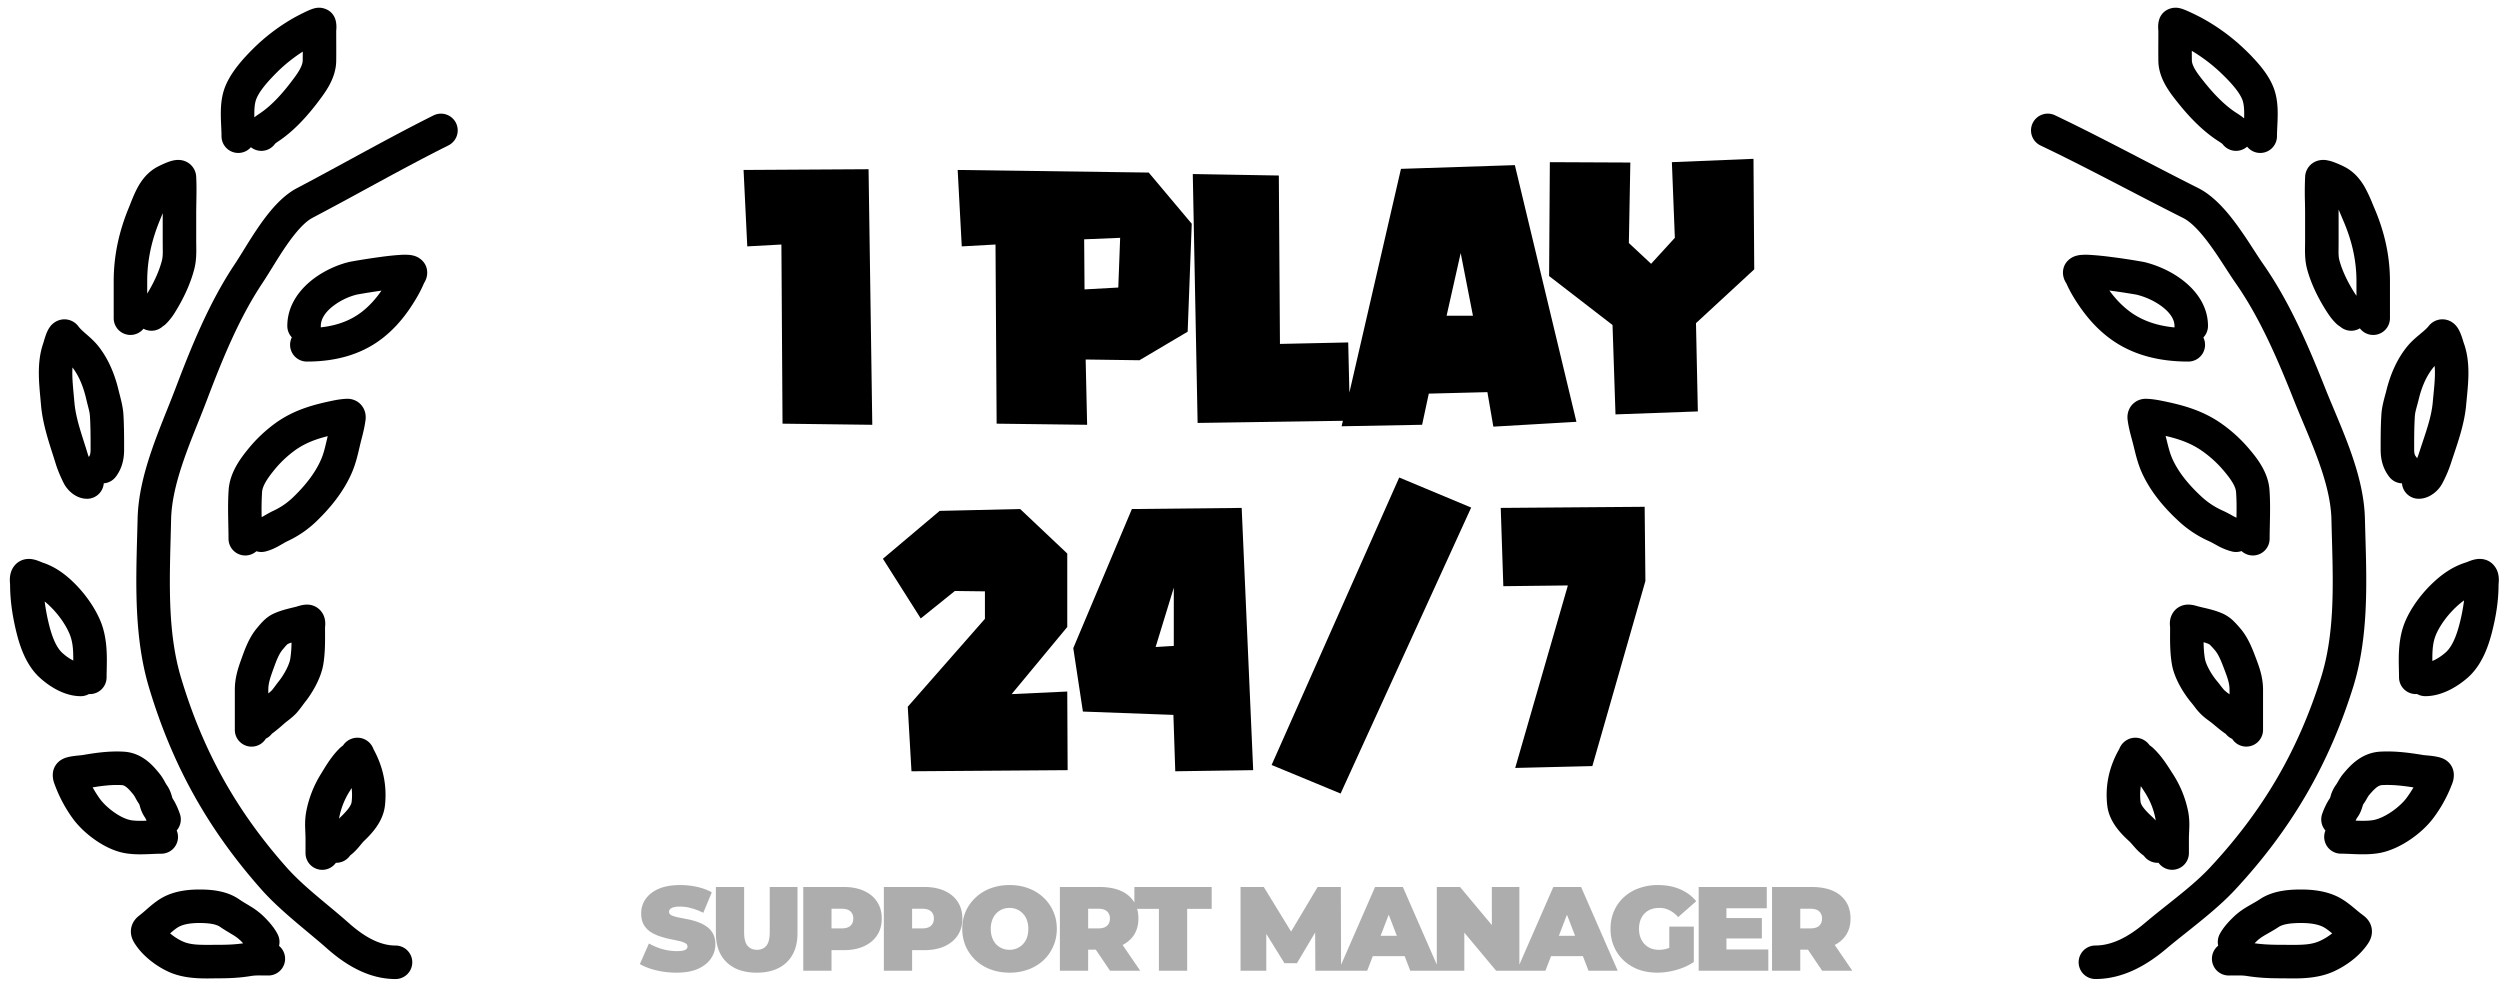 <svg xmlns="http://www.w3.org/2000/svg" width="188" height="75" fill="none"><g clip-path="url(#a)"><path fill="#000" fill-rule="evenodd" d="M34.287 9.243a1.26 1.26 0 0 1-.564 1.69c-2.077 1.039-4.107 2.143-6.17 3.266a329 329 0 0 1-4.057 2.184c-.56.295-1.21 1.006-1.916 2.018-.336.483-.656.99-.965 1.489l-.167.27c-.246.396-.488.788-.71 1.122-1.75 2.623-3.01 5.72-4.179 8.802a98 98 0 0 1-.671 1.706c-.376.938-.75 1.872-1.089 2.859-.53 1.544-.902 3.027-.933 4.42q-.015.686-.034 1.37c-.098 3.672-.194 7.273.784 10.535 1.643 5.477 4.14 9.974 7.928 14.246.892 1.005 1.95 1.886 3.068 2.817.538.448 1.09.907 1.644 1.398 1.137 1.007 2.302 1.669 3.487 1.669a1.26 1.26 0 0 1 0 2.52c-2.117 0-3.87-1.164-5.157-2.303-.428-.38-.907-.778-1.406-1.195-1.19-.993-2.5-2.085-3.52-3.235-4.033-4.547-6.71-9.369-8.456-15.193-1.104-3.679-.992-7.712-.892-11.329q.02-.69.036-1.356c.039-1.773.505-3.541 1.069-5.183.354-1.031.777-2.09 1.172-3.077a98 98 0 0 0 .615-1.563c1.169-3.082 2.514-6.421 4.437-9.305.197-.295.41-.64.654-1.034l.18-.29c.312-.503.662-1.06 1.038-1.6.72-1.033 1.664-2.205 2.81-2.808 1.31-.69 2.631-1.408 3.956-2.129 2.103-1.143 4.216-2.293 6.318-3.344a1.26 1.26 0 0 1 1.69.563M14.996 69.41c-.624 0-1.139.079-1.516.267-.135.068-.307.19-.546.391l-.141.121c.26.223.567.425.88.576.62.298 1.287.293 2.291.287q.24-.003.509-.003c.649 0 1.224-.026 1.811-.11a3.119 3.119 0 0 0-.794-.651l-.203-.123c-.216-.13-.49-.293-.732-.462-.29-.203-.814-.293-1.56-.293m5.989 1.719c.067-.279.04-.581-.098-.857-.28-.559-.738-1.04-1.029-1.33a5.6 5.6 0 0 0-1.048-.8q-.178-.109-.316-.191a8 8 0 0 1-.495-.312c-.993-.696-2.246-.748-3.003-.748-.772 0-1.749.086-2.643.533-.41.205-.766.486-1.04.715-.148.126-.26.223-.358.31a9 9 0 0 1-.375.316c-.04.031-.127.1-.175.14-.069.058-.258.22-.395.477a1.43 1.43 0 0 0-.13.992c.06.258.177.458.248.57.6.943 1.58 1.67 2.453 2.09 1.195.576 2.522.555 3.483.54q.218-.005.409-.005c.799 0 1.576-.037 2.416-.175.273-.045.532-.043.903-.039q.175.003.39.003a1.26 1.26 0 0 0 .803-2.23m-8.731-1.538.002.003z" clip-rule="evenodd"/><path fill="#000" fill-rule="evenodd" d="M25.728 57.214c-.011-.03-.012-.036 0 0m.714 2.044-.046.075-.113.184a5.8 5.8 0 0 0-.79 2.048q.06-.066.129-.131c.568-.551.794-.881.823-1.143a4.5 4.5 0 0 0-.003-1.033m-1.183 5.624a1.258 1.258 0 0 1-2.284-.733v-1.077c0-.159-.006-.285-.012-.433-.005-.117-.01-.248-.015-.42a5.6 5.6 0 0 1 .07-1.134 8.3 8.3 0 0 1 1.121-2.891l.113-.185c.31-.507.704-1.153 1.25-1.7.083-.083.165-.15.213-.188l.062-.048.007-.006.01-.007.063-.086c.058-.073.214-.257.482-.38a1.28 1.28 0 0 1 1.649.527 1.4 1.4 0 0 1 .108.234c.705 1.288 1.019 2.704.853 4.211-.14 1.28-1.074 2.192-1.575 2.677-.077.075-.15.164-.287.329l-.003.004c-.121.146-.3.362-.521.561l-.088.076-.07.057-.08.067a1.26 1.26 0 0 1-1.066.545m2.86-8.462v.003c.008.022.008.017 0-.003M6.967 59.209c.155.282.329.558.515.82.23.328.615.71 1.072 1.036.464.331.909.535 1.236.602.261.053.588.066 1.006.056l.228-.008a2 2 0 0 0-.14-.267 2.7 2.7 0 0 1-.362-.812l-.009-.03-.038-.124a5 5 0 0 1-.275-.454l-.02-.036a2 2 0 0 0-.128-.212c-.233-.29-.401-.475-.561-.598-.138-.105-.233-.136-.33-.141-.707-.04-1.406.04-2.194.168m6.321 3.241a1.26 1.26 0 0 1-1.161 1.749c-.232 0-.434.01-.662.02-.177.008-.37.016-.607.022-.467.012-1.023.006-1.57-.105-.788-.16-1.559-.565-2.195-1.019-.644-.458-1.245-1.034-1.668-1.632a10.5 10.5 0 0 1-1.308-2.48l-.018-.047a2 2 0 0 1-.059-.174 1.7 1.7 0 0 1-.06-.677c.044-.372.233-.626.366-.762a1.4 1.4 0 0 1 .342-.254c.156-.083.306-.126.388-.148.181-.048.379-.077.525-.096.157-.02.313-.036.426-.046l.147-.014-.019.004c.968-.169 2.02-.328 3.147-.265 1.424.079 2.262 1.115 2.713 1.676.173.215.295.436.37.57v.003c.089.158.122.218.16.27.236.33.336.68.381.836l.007.025c.022.075.035.116.042.135.258.383.454.872.558 1.184.146.438.037.9-.245 1.225M21.941 46.856v.003zm-.02 1.462a8 8 0 0 1-.093 1.225c-.075.458-.463 1.191-.88 1.71a10 10 0 0 0-.256.337l-.035.048a4 4 0 0 1-.204.262 2 2 0 0 1-.276.242v-.27c0-.458.12-.841.359-1.503.252-.701.438-1.187.714-1.514l.08-.094c.085-.103.146-.176.215-.247a1 1 0 0 1 .087-.081c.094-.045.188-.082.29-.114m-1.931 7.228a1.259 1.259 0 0 1-2.332-.662v-3.012c0-.947.273-1.706.508-2.358l.034-.094c.213-.594.534-1.488 1.123-2.188l.047-.056c.089-.107.224-.27.366-.416.17-.175.43-.414.772-.582.518-.253 1.112-.395 1.524-.494l.247-.061.06-.017c.018-.007.048-.017.148-.045.106-.03.3-.083.527-.094a1.349 1.349 0 0 1 1.202.594c.22.328.238.66.242.77a2 2 0 0 1-.013.308v.004l-.003.027.001.325c.005.739.01 1.603-.13 2.454-.173 1.067-.855 2.202-1.401 2.882-.058.072-.111.144-.183.242l-.045.06a7 7 0 0 1-.329.418c-.194.224-.406.4-.564.527l-.185.145c-.078.06-.136.105-.205.165l-.143.125a11 11 0 0 1-.81.66l-.002.001c-.123.162-.28.287-.456.372M3.36 45.232q.263.211.537.491c.547.558 1.05 1.274 1.33 1.94.253.607.288 1.22.283 2.01a3.6 3.6 0 0 1-.835-.586c-.452-.417-.773-1.223-1.005-2.184a15 15 0 0 1-.31-1.672m3.327 6.962c-.182.102-.392.16-.615.16-1.3 0-2.462-.82-3.106-1.416-1.053-.972-1.505-2.452-1.745-3.443-.274-1.137-.46-2.302-.462-3.534L.754 43.9a4 4 0 0 1-.014-.273 2 2 0 0 1 .05-.472c.043-.184.152-.507.45-.776a1.36 1.36 0 0 1 .74-.336c.179-.023.33-.008.424.006.188.028.353.084.45.119a5 5 0 0 1 .315.128c1.07.342 1.883 1.006 2.528 1.665.723.738 1.428 1.713 1.853 2.728.528 1.263.498 2.635.475 3.686q-.008.3-.009.562a1.26 1.26 0 0 1-1.33 1.257M5.45 27.633a7 7 0 0 0-.01.58c.01.47.053.927.098 1.416q.027.282.053.583c.084 1.01.38 1.942.726 3.027q.136.422.276.881.037.118.082.244l.022-.03c.06-.08.116-.207.116-.52v-.053c0-.857 0-1.664-.05-2.468-.015-.25-.072-.467-.154-.782-.038-.15-.082-.32-.13-.527-.212-.904-.538-1.713-1.028-2.35m2.352 8.712c.349-.027.684-.198.91-.5.508-.676.62-1.414.62-2.03v-.085c0-.834 0-1.71-.054-2.594-.032-.512-.18-1.077-.28-1.462l-.067-.264c-.262-1.12-.707-2.31-1.497-3.33-.297-.384-.653-.695-.91-.92l-.037-.032c-.293-.257-.466-.416-.591-.583a1.303 1.303 0 0 0-1.477-.46 1.4 1.4 0 0 0-.69.531l-.002.003c-.146.211-.237.455-.28.574a7 7 0 0 0-.18.576c-.302.844-.36 1.717-.345 2.494.011.57.067 1.165.115 1.68l.043.478c.11 1.323.518 2.596.874 3.705q.121.377.23.728c.158.521.39 1.043.607 1.477.138.275.347.53.583.726.215.179.626.45 1.172.45a1.26 1.26 0 0 0 1.256-1.162M12.236 16.031l-.045.111q-.074.188-.164.407c-.626 1.515-.957 3.01-.957 4.608v.92c.481-.78.91-1.697 1.11-2.504.067-.273.064-.529.059-.95l-.003-.42V16.03m-1.446 8.69a1.26 1.26 0 0 1-2.24-.792v-2.772c0-1.968.412-3.79 1.15-5.57l.105-.264c.14-.352.325-.817.545-1.222.299-.547.757-1.175 1.513-1.567.062-.033.37-.19.682-.313.138-.054.37-.14.61-.175.098-.014.371-.051.68.048a1.316 1.316 0 0 1 .918 1.184c.036.64.023 1.329.012 1.954-.005.286-.01.558-.01.806v2.165l.003.241c.008.452.02 1.114-.134 1.734-.285 1.153-.857 2.334-1.44 3.27a4.6 4.6 0 0 1-.698.902 1.6 1.6 0 0 1-.248.195 1.26 1.26 0 0 1-1.448.176M22.768 3.88c-.71.457-1.37.985-1.96 1.575-.708.708-1.358 1.457-1.562 2.07-.09.27-.126.635-.12 1.132q0 .083.002.167l.09-.07c.116-.089.273-.194.368-.258l.068-.047c.782-.544 1.543-1.375 2.198-2.233.274-.36.505-.664.678-.975.17-.305.232-.527.234-.694q.004-.336.004-.667m-3.9 7.19a1.26 1.26 0 0 1-2.21-.826c0-.214-.01-.445-.023-.713l-.002-.042c-.011-.248-.024-.526-.027-.805-.006-.58.025-1.281.25-1.956.42-1.258 1.514-2.398 2.17-3.055a14.5 14.5 0 0 1 3.094-2.345c.076-.043.413-.223.734-.38.159-.078.345-.165.506-.229.07-.027.193-.074.329-.104.053-.012.215-.047.418-.03.133.01.894.111 1.125.919.044.157.058.299.063.396.006.1.003.19 0 .254l-.009.135-.001.018-.002.035.002.714c.002.503.005 1.02-.002 1.526-.01.74-.271 1.381-.552 1.884-.266.478-.597.912-.846 1.238l-.03.04c-.723.947-1.67 2.013-2.762 2.773l-.156.106a6 6 0 0 0-.191.134l-.058.048a1.26 1.26 0 0 1-1.82.265M24.644 32.798c-.928.235-1.698.528-2.424 1.04a8.2 8.2 0 0 0-1.642 1.562c-.535.662-.839 1.173-.87 1.598a21 21 0 0 0-.03 1.893l.09-.05.132-.075c.171-.1.416-.242.652-.352a5.4 5.4 0 0 0 1.5-1.03c.898-.866 1.656-1.815 2.098-2.844.184-.426.283-.846.414-1.404l.077-.325zm-5.362 8.655c.212.066.445.077.677.019.434-.108.78-.287 1.042-.434.103-.057.185-.105.256-.146.137-.08.235-.137.365-.198a8 8 0 0 0 2.179-1.497c1.029-.992 2.039-2.211 2.663-3.66.28-.649.434-1.312.563-1.867l.064-.271c.024-.102.054-.22.087-.346.101-.393.228-.883.292-1.345l.006-.035a1.627 1.627 0 0 0 .01-.508 1.37 1.37 0 0 0-.45-.84 1.38 1.38 0 0 0-.964-.336c-.381.014-.768.08-1.067.143-1.41.295-2.854.67-4.238 1.649a10.8 10.8 0 0 0-2.148 2.036c-.516.638-1.33 1.704-1.423 3-.063.867-.044 1.795-.027 2.643.008.37.015.725.015 1.053a1.26 1.26 0 0 0 2.098.94M26.866 22.146l-.034.006a4.9 4.9 0 0 0-1.922.974c-.548.47-.785.946-.785 1.383q0 .054-.005.108c1.163-.127 2.204-.483 3.08-1.158.572-.442 1.051-.976 1.487-1.604a52 52 0 0 0-1.821.291m-4.92 3.225a1.25 1.25 0 0 1-.34-.862c0-1.427.785-2.541 1.664-3.295.881-.755 1.98-1.266 2.957-1.508.176-.043 1.325-.241 2.38-.382a20 20 0 0 1 1.547-.16 4.3 4.3 0 0 1 .679.01c.096.012.293.04.5.131.159.071.793.406.793 1.203a1.36 1.36 0 0 1-.125.57 2 2 0 0 1-.107.202l-.011.019a9.5 9.5 0 0 1-.602 1.177c-.651 1.09-1.445 2.13-2.543 2.978-1.713 1.321-3.73 1.736-5.662 1.736a1.26 1.26 0 0 1-1.13-1.819m9.906-4.024.003-.004zM152.856 9.262c-.3.628-.034 1.38.594 1.68 2.178 1.039 4.308 2.145 6.472 3.268 1.395.724 2.805 1.456 4.25 2.182.602.302 1.287 1.022 2.024 2.03.352.482.688.99 1.012 1.488l.175.27c.257.396.511.789.745 1.123 1.831 2.621 3.152 5.716 4.377 8.797.23.58.467 1.145.704 1.709.393.936.785 1.87 1.14 2.855.556 1.543.943 3.02.975 4.404q.016.687.036 1.37c.103 3.673.203 7.264-.82 10.518-1.72 5.47-4.335 9.966-8.308 14.24-.935 1.007-2.048 1.89-3.221 2.822-.564.448-1.141.907-1.72 1.396-1.189 1.005-2.432 1.688-3.717 1.688a1.26 1.26 0 1 0 0 2.52c2.176 0 3.993-1.143 5.343-2.284.45-.38.953-.78 1.478-1.198 1.247-.992 2.615-2.08 3.683-3.23 4.224-4.544 7.031-9.367 8.865-15.198 1.159-3.688 1.042-7.73.936-11.347q-.02-.69-.037-1.355c-.041-1.782-.531-3.557-1.123-5.2-.372-1.032-.816-2.092-1.23-3.08-.23-.548-.45-1.074-.643-1.56-1.226-3.084-2.637-6.425-4.653-9.31-.206-.295-.43-.64-.685-1.034l-.189-.29a35 35 0 0 0-1.089-1.6c-.757-1.037-1.743-2.2-2.928-2.796-1.376-.69-2.761-1.41-4.151-2.13-2.202-1.144-4.414-2.292-6.616-3.342a1.26 1.26 0 0 0-1.679.594M173.031 69.41c.662 0 1.221.08 1.637.278.149.071.335.198.585.399l.126.102a4.4 4.4 0 0 1-.916.566c-.672.309-1.399.304-2.451.297q-.252-.002-.529-.003c-.693 0-1.307-.027-1.939-.115q.089-.09.193-.19c.157-.15.35-.282.626-.444l.215-.123c.226-.13.509-.29.761-.459.327-.218.906-.308 1.692-.308m-6.222 1.705a1.26 1.26 0 0 1 .112-.865c.294-.56.774-1.04 1.077-1.33.369-.351.76-.599 1.089-.792l.328-.189c.194-.11.351-.2.525-.316 1.018-.68 2.301-.732 3.091-.732.8 0 1.804.085 2.721.523.421.2.79.477 1.077.707.154.124.27.221.374.308a9 9 0 0 0 .398.32c.043.032.131.098.18.137.069.056.266.215.41.475.184.33.218.694.139 1.026-.063.265-.19.47-.264.58-.628.942-1.648 1.663-2.551 2.077-1.229.565-2.59.544-3.599.529l-.433-.004c-.834 0-1.642-.036-2.514-.174-.296-.046-.581-.044-.974-.04q-.18.003-.399.003a1.26 1.26 0 0 1-.787-2.243m9.162-1.546q.008-.014-.003.003z" clip-rule="evenodd"/><path fill="#000" fill-rule="evenodd" d="m160.992 59.117.154.238.119.184c.409.633.684 1.3.82 2.01q.012.066.02.144a5 5 0 0 0-.276-.28c-.604-.558-.833-.884-.861-1.129a4.3 4.3 0 0 1 .024-1.167m1.328 5.763a1.26 1.26 0 0 0 2.286-.731v-1.077c0-.158.005-.282.012-.429.005-.117.011-.248.016-.423a5.4 5.4 0 0 0-.075-1.145 8.1 8.1 0 0 0-1.179-2.904q-.058-.088-.118-.185c-.325-.507-.737-1.153-1.308-1.697a2.5 2.5 0 0 0-.285-.233l-.007-.006-.014-.01a1.332 1.332 0 0 0-.554-.455 1.28 1.28 0 0 0-1.121.044 1.3 1.3 0 0 0-.495.47c-.062.1-.097.19-.111.225l-.004.01c-.74 1.292-1.073 2.717-.897 4.239.149 1.297 1.136 2.213 1.653 2.69.082.077.16.166.301.33l.006.005c.127.147.312.361.543.559a2 2 0 0 0 .163.131l.089.07a1.26 1.26 0 0 0 1.099.522M181.495 59.213a9 9 0 0 1-.522.792c-.243.328-.649.713-1.133 1.043-.489.332-.967.544-1.329.615-.288.055-.64.068-1.081.058l-.29-.01c.05-.106.098-.194.134-.242.236-.322.34-.672.384-.82l.008-.03c.02-.064.032-.1.039-.118.124-.17.224-.344.287-.453l.021-.036c.078-.136.11-.183.134-.211.512-.607.743-.749.992-.762.763-.04 1.515.042 2.356.174m-6.622 3.243a1.262 1.262 0 0 0 1.165 1.74c.245 0 .46.01.703.02.185.009.387.017.629.023.488.012 1.06.005 1.62-.103.806-.156 1.603-.554 2.266-1.005.67-.455 1.297-1.028 1.74-1.625a10.3 10.3 0 0 0 1.365-2.464l.009-.02.018-.047c.015-.037.039-.101.063-.177.049-.162.101-.405.065-.7a1.3 1.3 0 0 0-.388-.776 1.4 1.4 0 0 0-.344-.244 2 2 0 0 0-.386-.14 5 5 0 0 0-.535-.094 14 14 0 0 0-.586-.057c-1.014-.168-2.104-.325-3.271-.264-1.441.077-2.302 1.08-2.785 1.655-.181.215-.309.435-.388.57l-.001.003c-.092.158-.126.217-.166.27a2.6 2.6 0 0 0-.403.843l-.007.024-.042.13c-.271.384-.477.874-.586 1.188a1.26 1.26 0 0 0 .245 1.25m7.907-3.076-.003-.001zM165.691 46.851l.001.003zm.02 1.444c.007.436.03.837.099 1.238.076.446.478 1.176.917 1.697.099.118.194.24.268.337l.038.049c.087.113.151.193.214.262.043.047.114.11.249.213l.103.077.062.046v-.342c0-.447-.121-.822-.372-1.485-.265-.7-.458-1.183-.747-1.51l-.082-.094a5 5 0 0 0-.228-.248c-.063-.062-.096-.085-.101-.09a3 3 0 0 0-.42-.15m2.148 7.267a1.26 1.26 0 0 0 2.322-.678v-3.012c0-.958-.29-1.725-.535-2.376l-.036-.094c-.224-.595-.561-1.492-1.179-2.192l-.049-.056c-.094-.107-.235-.27-.383-.415a2.9 2.9 0 0 0-.792-.571c-.532-.248-1.14-.387-1.572-.486a14 14 0 0 1-.333-.081l-.153-.045c-.11-.03-.303-.079-.527-.09-.4-.019-.878.134-1.188.572a1.45 1.45 0 0 0-.259.792c-.005.14.009.268.014.315l.001.004.002.024-.001.32c-.005.74-.011 1.61.136 2.465.184 1.08.904 2.218 1.473 2.895.061.072.117.145.192.242l.048.062a4.285 4.285 0 0 0 .93.939l.192.143c.083.061.145.108.218.167l.152.127c.221.184.5.417.78.612l.063.044.008.005c.129.163.293.287.476.368M186.651 44.53h-.002zm-1.354.622c-.232.163-.462.36-.698.59-.576.561-1.103 1.277-1.393 1.938-.267.61-.299 1.224-.293 2.027.316-.13.671-.353.999-.642.477-.42.81-1.223 1.052-2.177a14 14 0 0 0 .333-1.736m-3.531 7.038c.182.103.393.162.618.162 1.318 0 2.514-.798 3.193-1.396 1.1-.969 1.576-2.451 1.829-3.45.288-1.138.484-2.307.486-3.544l.005-.06c.005-.055.014-.161.015-.276a2 2 0 0 0-.053-.486 1.5 1.5 0 0 0-.473-.782 1.37 1.37 0 0 0-.728-.318 1.6 1.6 0 0 0-.413.006c-.185.026-.35.08-.449.114-.11.038-.211.08-.274.105l-.056.023c-1.102.335-1.947.99-2.625 1.65-.755.735-1.494 1.71-1.942 2.73-.558 1.272-.526 2.659-.501 3.709q.008.3.009.558a1.26 1.26 0 0 0 1.359 1.255M183.086 27.522q.027.32.019.69c-.01.468-.054.921-.102 1.41q-.029.282-.055.585c-.088 1.003-.397 1.928-.758 3.012q-.142.423-.291.885a5 5 0 0 1-.133.362 1 1 0 0 0-.104-.155c-.062-.078-.117-.194-.117-.496v-.053c0-.858 0-1.663.052-2.465.016-.244.073-.455.158-.767.041-.15.088-.322.14-.533.221-.903.563-1.713 1.082-2.352q.05-.062.109-.123m-2.456 8.827a1.26 1.26 0 0 1-.949-.481c-.534-.68-.656-1.426-.656-2.053v-.085c0-.834 0-1.712.058-2.598.034-.518.191-1.092.296-1.476a9 9 0 0 0 .069-.26c.276-1.126.744-2.318 1.572-3.339.311-.382.682-.691.95-.915l.039-.033c.308-.257.492-.418.624-.586a1.308 1.308 0 0 1 1.446-.444c.419.137.64.442.694.517h.001c.154.213.251.459.297.579a8 8 0 0 1 .189.576c.318.851.379 1.732.363 2.513-.012.574-.07 1.17-.121 1.686l-.045.476c-.116 1.33-.546 2.61-.918 3.719a44 44 0 0 0-.24.725 9.5 9.5 0 0 1-.639 1.483 2.3 2.3 0 0 1-.607.722c-.225.178-.634.432-1.168.432-.662 0-1.204-.51-1.255-1.158M175.861 15.757q.084.187.172.403l.173.409c.655 1.51 1 3 1 4.588v1.088l-.101-.15c-.515-.79-.973-1.721-1.185-2.536-.068-.265-.065-.512-.06-.93q.002-.188.003-.426v-2.165zm1.601 8.934a1.26 1.26 0 0 0 2.263-.762v-2.772c0-1.977-.434-3.806-1.208-5.59l-.11-.262a11 11 0 0 0-.573-1.226c-.316-.552-.794-1.173-1.569-1.556a8 8 0 0 0-.706-.309 3 3 0 0 0-.617-.17 1.5 1.5 0 0 0-.66.045 1.314 1.314 0 0 0-.936 1.186 26 26 0 0 0-.013 1.962c.005.284.01.555.01.801v2.165l-.003.238c-.008.45-.021 1.123.142 1.751.301 1.159.902 2.343 1.513 3.279.164.252.395.591.729.9.099.09.194.153.257.19a1.26 1.26 0 0 0 1.481.13M164.824 3.823c.792.476 1.527 1.03 2.179 1.652.346.33.709.695 1.018 1.073.318.388.525.726.618.993.092.264.13.621.124 1.115l-.005.247a3 3 0 0 0-.213-.167c-.119-.087-.279-.19-.379-.254l-.075-.048c-.826-.549-1.626-1.383-2.312-2.241-.288-.36-.53-.664-.711-.974-.178-.306-.237-.52-.24-.673a58 58 0 0 1-.004-.723m4.16 7.205a1.26 1.26 0 0 0 2.245-.785c0-.211.01-.44.023-.71l.002-.041c.012-.248.025-.527.028-.808.007-.581-.026-1.29-.265-1.973-.233-.668-.646-1.27-1.046-1.758a15 15 0 0 0-1.229-1.3 15.1 15.1 0 0 0-3.23-2.337 19 19 0 0 0-.765-.378 8 8 0 0 0-.523-.226 2 2 0 0 0-.33-.1 1.4 1.4 0 0 0-.403-.028c-.101.008-.881.089-1.126.905a1.8 1.8 0 0 0-.069.408c-.005.103-.002.196.001.26.002.05.007.105.009.137l.001.018.002.032-.002.711c-.002.503-.005 1.02.002 1.527.011.754.29 1.403.583 1.906.28.48.627.913.888 1.239l.031.04c.759.948 1.749 2.01 2.887 2.765.051.035.112.074.162.106l.054.035a3 3 0 0 1 .216.153 1.26 1.26 0 0 0 1.854.202M162.854 32.78c1.021.24 1.866.538 2.661 1.074a8.5 8.5 0 0 1 1.73 1.568c.565.668.876 1.173.906 1.58.049.646.044 1.27.031 1.93a4 4 0 0 1-.206-.103q-.059-.03-.142-.078a9 9 0 0 0-.674-.347 5.8 5.8 0 0 1-1.59-1.04c-.943-.869-1.737-1.82-2.2-2.844-.19-.423-.293-.838-.431-1.397l-.081-.325zm5.709 8.66c-.22.076-.464.093-.708.035a4.4 4.4 0 0 1-1.068-.425l-.264-.144c-.146-.08-.252-.14-.392-.203a8.3 8.3 0 0 1-2.266-1.486c-1.076-.989-2.135-2.207-2.791-3.66-.294-.652-.457-1.32-.592-1.874l-.067-.27-.09-.343c-.107-.394-.241-.889-.308-1.354l-.006-.035-.014-.096c-.007-.066-.026-.232.003-.428.031-.208.134-.568.473-.851.338-.282.713-.325.943-.317.39.013.788.079 1.099.14 1.473.295 2.971.667 4.409 1.636a11 11 0 0 1 2.243 2.03c.536.632 1.397 1.704 1.496 3.017.066.87.047 1.803.029 2.653-.008.369-.016.722-.016 1.048a1.26 1.26 0 0 1-2.113.926M160.631 22.152l.021.003c.689.163 1.468.516 2.048.99.587.48.822.951.822 1.364q0 .058.005.114c-1.264-.12-2.399-.483-3.348-1.181-.599-.442-1.101-.974-1.555-1.595.475.063.946.133 1.323.192.378.06.615.1.684.113m5.062 3.226c.216-.226.348-.532.348-.87 0-1.45-.836-2.569-1.746-3.313-.916-.75-2.057-1.254-3.065-1.492a46 46 0 0 0-2.481-.38 22 22 0 0 0-1.613-.158 4.6 4.6 0 0 0-.692.01 1.8 1.8 0 0 0-.493.122c-.133.056-.816.382-.816 1.211a1.4 1.4 0 0 0 .136.59 2 2 0 0 0 .125.223c.183.416.404.816.63 1.177.685 1.093 1.515 2.13 2.66 2.973 1.779 1.309 3.869 1.719 5.875 1.719a1.26 1.26 0 0 0 1.132-1.812m-10.265-4.008-.003-.005z" clip-rule="evenodd"/><path fill="#000" d="m58.762 18.388-2.567.14-.279-5.747 9.4-.056.28 19.22-6.75-.085zm16.1 0-2.538.14-.307-5.747 14.366.195 3.236 3.85-.307 8.117-3.627 2.148-4.044-.056.111 4.91-6.806-.085zm6.695 3.375 2.538-.14.14-3.738-2.706.112zm8.14-8.675 6.471.111.084 12.664 5.133-.111.139 5.885-11.464.168zm15.656-.39 8.564-.28 4.63 19.303-6.248.363-.447-2.595-4.407.112-.502 2.343-6.053.112zm3.431 11.045h1.981l-.921-4.714zm7.764-11.548 6.053.028-.111 6.053 1.673 1.562 1.785-1.953-.223-5.69 6.137-.251.056 8.312-4.38 4.045.14 6.639-6.193.223-.223-6.722-4.77-3.682zM66.395 42.017l4.267-3.599 6.054-.14 3.542 3.348v5.523l-4.184 5.049 4.184-.195.028 5.913L68.543 58l-.28-4.854 5.803-6.61V44.47l-2.26-.028-2.566 2.065zm14.315 6.722 4.408-10.46 8.256-.084.865 19.721L88.38 58l-.14-4.24-6.806-.251zm7.56-4.547-1.367 4.463 1.366-.083zm12.543 15.482-5.188-2.148 9.596-21.618 5.411 2.26zm12.042-21.479 10.823-.084.056 5.58-3.989 13.918-5.802.14 3.961-13.724-4.854.056z"/><path fill="#ADADAD" d="M50.862 73.144q-.792 0-1.53-.18t-1.215-.468l.684-1.548q.45.261.999.423.558.153 1.08.153.306 0 .477-.036a.6.6 0 0 0 .261-.117.26.26 0 0 0 .081-.189q0-.171-.189-.27a2 2 0 0 0-.504-.162 18 18 0 0 0-.675-.144 7 7 0 0 1-.747-.207 3 3 0 0 1-.684-.333 1.6 1.6 0 0 1-.495-.54q-.189-.342-.189-.846 0-.585.324-1.062.333-.486.981-.774.657-.288 1.629-.288.639 0 1.26.135t1.116.414l-.639 1.539a4.8 4.8 0 0 0-.909-.351 3.2 3.2 0 0 0-.846-.117q-.306 0-.486.054a.56.56 0 0 0-.261.144.3.3 0 0 0-.072.198q0 .162.189.261.189.09.495.153l.684.135q.378.072.747.198t.675.333q.315.207.504.54t.189.828q0 .576-.333 1.062-.324.477-.972.774-.648.288-1.629.288m6.041 0q-1.449 0-2.259-.783t-.81-2.196V66.7h2.124v3.402q0 .72.261 1.026.261.297.702.297.45 0 .702-.297.261-.306.261-1.026V66.7h2.088v3.465q0 1.413-.81 2.196t-2.259.783M60.406 73v-6.3h3.033q.882 0 1.52.288.65.288 1 .828.35.531.35 1.26t-.35 1.26q-.35.531-1 .828-.638.288-1.52.288h-1.854l.945-.909V73zm2.124-2.223-.945-.963h1.719q.441 0 .648-.198.216-.198.216-.54t-.216-.54q-.207-.198-.648-.198h-1.72l.946-.963zM66.466 73v-6.3H69.5q.882 0 1.521.288.648.288 1 .828.35.531.35 1.26t-.35 1.26-1 .828q-.64.288-1.52.288h-1.855l.945-.909V73zm2.124-2.223-.945-.963h1.72q.44 0 .647-.198.216-.198.216-.54t-.216-.54q-.207-.198-.648-.198h-1.719l.945-.963zm7.328 2.367q-.765 0-1.422-.243a3.4 3.4 0 0 1-1.125-.684 3.3 3.3 0 0 1-.747-1.053 3.3 3.3 0 0 1-.261-1.314q0-.72.26-1.314.27-.603.748-1.044.477-.45 1.125-.693a4.1 4.1 0 0 1 1.422-.243q.774 0 1.422.243t1.125.693q.477.441.738 1.044.27.594.27 1.314 0 .711-.27 1.314-.261.603-.738 1.053a3.4 3.4 0 0 1-1.125.684 4 4 0 0 1-1.422.243m0-1.719a1.38 1.38 0 0 0 .999-.414q.198-.207.306-.495.108-.297.108-.666t-.108-.657a1.3 1.3 0 0 0-.306-.495 1.25 1.25 0 0 0-.45-.315 1.4 1.4 0 0 0-.55-.108q-.296 0-.557.108a1.4 1.4 0 0 0-.45.315 1.4 1.4 0 0 0-.297.495 1.9 1.9 0 0 0-.108.657q0 .369.108.666.107.288.297.495.198.198.45.306.261.108.558.108M79.704 73v-6.3h2.943q1.448 0 2.205.639.756.639.756 1.737 0 .729-.351 1.26-.35.522-1 .801-.638.279-1.52.279h-1.854l.945-.873V73zm3.77 0-1.547-2.295h2.25L85.743 73zm-1.646-2.223-.945-.963h1.719q.441 0 .648-.198.216-.198.216-.54t-.216-.54q-.207-.198-.648-.198h-1.72l.946-.963zM87.15 73v-4.653h-1.845V66.7h5.814v1.647h-1.845V73zm6.139 0v-6.3h1.746l2.52 4.113h-.918l2.448-4.113h1.746l.018 6.3h-1.935l-.018-3.384h.306l-1.674 2.817h-.936l-1.746-2.817h.378V73zm7.363 0 2.754-6.3h2.088l2.754 6.3h-2.196l-2.034-5.292h.828L102.812 73zm1.638-1.098.54-1.53h2.898l.54 1.53zM108.047 73v-6.3h1.746l3.204 3.834h-.81V66.7h2.07V73h-1.746l-3.204-3.834h.81V73zm6.009 0 2.754-6.3h2.088l2.754 6.3h-2.196l-2.034-5.292h.828L116.216 73zm1.638-1.098.54-1.53h2.898l.54 1.53zm8.936 1.242q-.765 0-1.413-.234a3.4 3.4 0 0 1-1.116-.684 3.1 3.1 0 0 1-.729-1.044 3.3 3.3 0 0 1-.261-1.332q0-.729.261-1.332t.738-1.044a3.3 3.3 0 0 1 1.125-.675 4.1 4.1 0 0 1 1.44-.243q.936 0 1.665.315.738.315 1.215.9l-1.359 1.197a2.1 2.1 0 0 0-.648-.513 1.6 1.6 0 0 0-.765-.18q-.351 0-.639.108a1.3 1.3 0 0 0-.477.315 1.4 1.4 0 0 0-.306.495 1.9 1.9 0 0 0-.108.657q0 .351.108.648.108.288.306.495t.468.324q.279.108.621.108.36 0 .702-.117.342-.126.729-.423l1.188 1.458a4.5 4.5 0 0 1-1.314.594 5.3 5.3 0 0 1-1.431.207m2.745-.801-1.845-.27v-2.394h1.845zm.365.657v-6.3h5.121v1.602h-3.033v3.096h3.15V73zm1.944-2.43v-1.53h2.808v1.53zm3.572 2.43v-6.3h2.943q1.449 0 2.205.639t.756 1.737q0 .729-.351 1.26-.351.522-.999.801-.639.279-1.521.279h-1.854l.945-.873V73zm3.771 0-1.548-2.295h2.25L139.295 73zm-1.647-2.223-.945-.963h1.719q.441 0 .648-.198.216-.198.216-.54t-.216-.54q-.207-.198-.648-.198h-1.719l.945-.963z"/></g><defs><clipPath id="a"><path fill="#fff" d="M0 0h188v75H0z"/></clipPath></defs></svg>